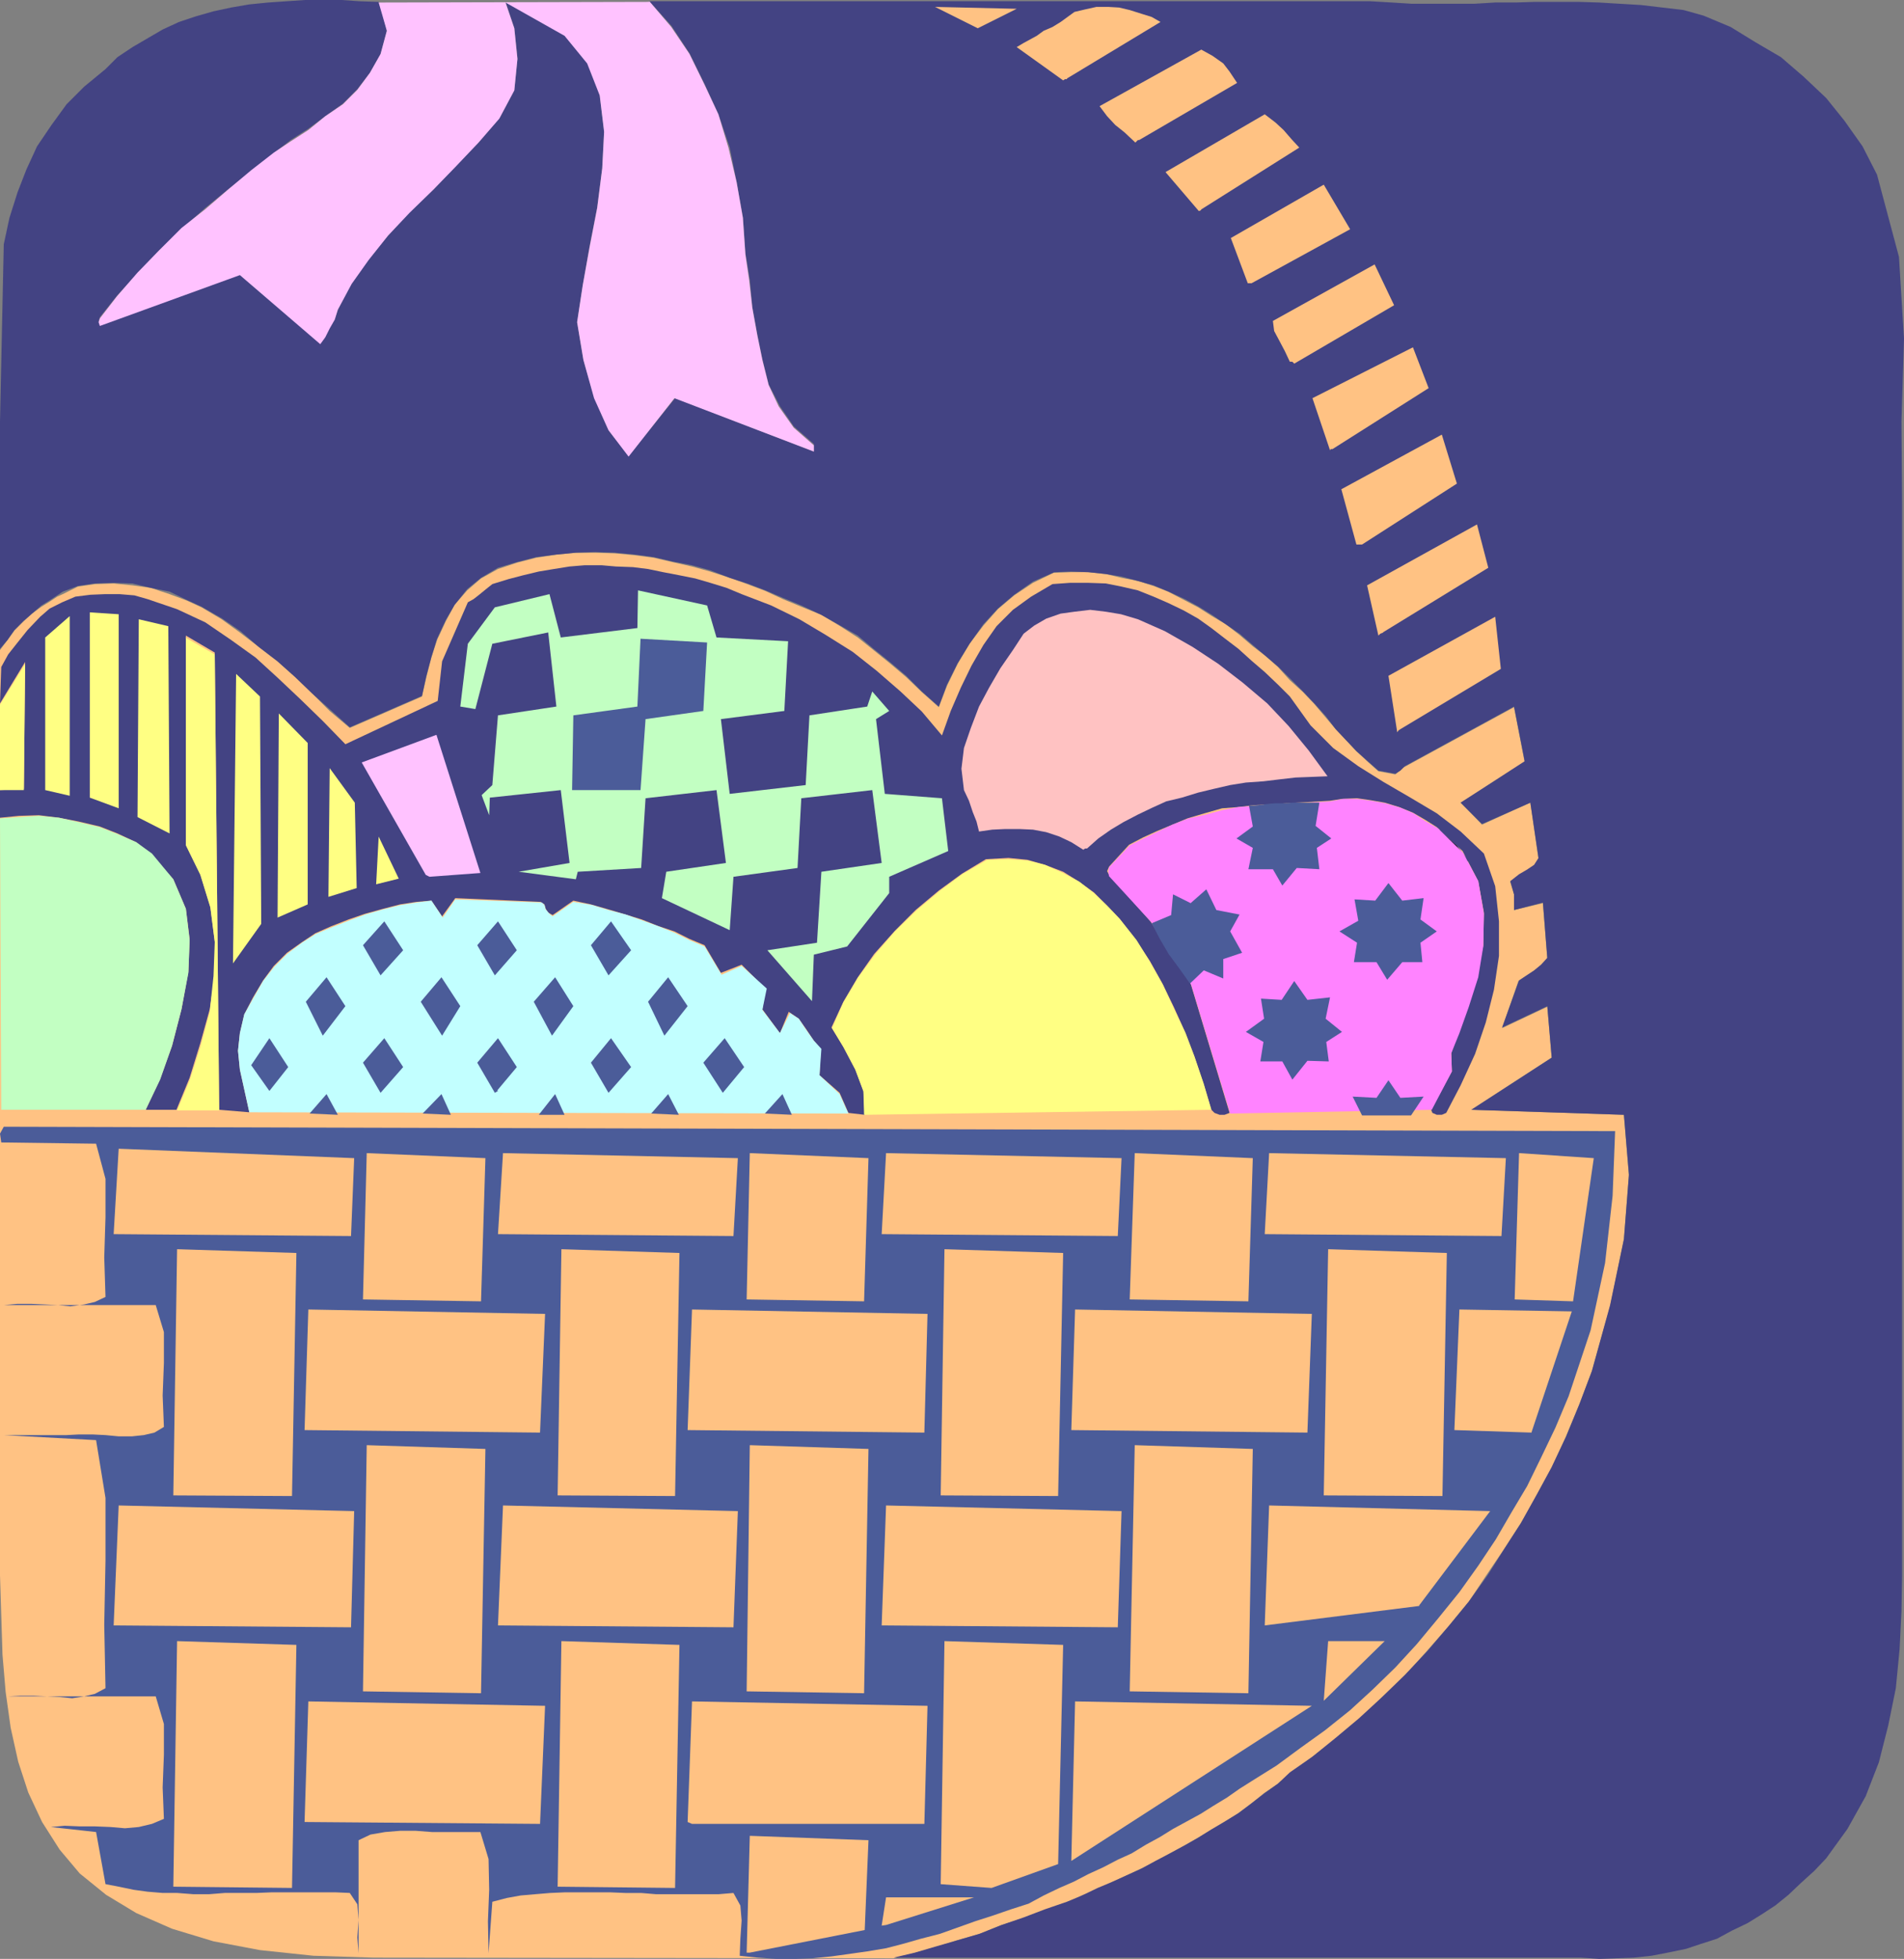 <?xml version="1.0" encoding="UTF-8" standalone="no"?>
<svg
   version="1.0"
   width="129.638mm"
   height="133.366mm"
   id="svg96"
   sodipodi:docname="Easter Basket 03.wmf"
   xmlns:inkscape="http://www.inkscape.org/namespaces/inkscape"
   xmlns:sodipodi="http://sodipodi.sourceforge.net/DTD/sodipodi-0.dtd"
   xmlns="http://www.w3.org/2000/svg"
   xmlns:svg="http://www.w3.org/2000/svg">
  <rect width="100%" height="100%" fill="#808080" stroke="none"/>
  <sodipodi:namedview
     id="namedview96"
     pagecolor="#ffffff"
     bordercolor="#000000"
     borderopacity="0.25"
     inkscape:showpageshadow="2"
     inkscape:pageopacity="0.0"
     inkscape:pagecheckerboard="0"
     inkscape:deskcolor="#d1d1d1"
     inkscape:document-units="mm" />
  <defs
     id="defs1">
    <pattern
       id="WMFhbasepattern"
       patternUnits="userSpaceOnUse"
       width="6"
       height="6"
       x="0"
       y="0" />
  </defs>
  <path
     style="fill:#ffc283;fill-opacity:1;fill-rule:evenodd;stroke:none"
     d="M 0,405.317 V 285.564 167.266 l 1.939,-2.586 1.778,-2.424 2.424,-2.424 2.101,-1.939 2.424,-1.778 2.101,-1.293 1.939,-1.293 1.454,-0.646 3.878,-1.939 4.363,-0.646 4.848,-0.162 4.848,0.485 4.686,0.646 4.848,1.616 4.363,1.616 3.878,1.778 5.171,3.071 4.686,3.394 4.848,3.717 4.848,3.717 4.525,4.04 4.363,4.202 4.525,4.525 5.171,4.363 18.584,-8.08 1.131,-5.01 1.293,-5.01 1.454,-4.525 2.262,-4.848 2.262,-4.202 3.232,-3.717 3.555,-3.071 4.363,-2.424 4.848,-1.616 5.01,-1.293 5.171,-0.808 5.01,-0.485 h 5.01 l 5.01,0.162 5.171,0.485 4.848,0.646 4.848,1.131 5.01,1.131 4.686,1.293 5.01,1.616 4.525,1.616 4.686,1.778 4.525,2.101 4.686,1.939 5.171,2.101 4.848,2.909 4.525,2.909 4.04,3.232 4.202,3.394 4.202,3.555 4.04,3.879 4.363,3.879 2.101,-5.495 2.747,-5.656 3.07,-5.172 3.555,-4.687 3.717,-4.202 4.202,-3.555 4.848,-3.232 5.333,-2.586 4.525,-0.162 h 4.363 l 4.525,0.485 4.04,0.97 4.202,0.808 4.04,1.293 3.717,1.454 4.04,2.101 3.717,1.939 3.555,2.263 3.555,2.101 3.555,2.747 3.394,2.909 3.394,2.586 3.07,2.747 3.07,3.394 3.394,3.071 2.909,3.071 2.747,3.232 2.747,3.232 2.747,2.909 2.586,2.747 2.747,2.586 2.909,2.586 4.363,0.808 0.97,-0.808 1.131,-0.97 28.442,-15.515 2.747,14.222 -16.483,10.343 5.494,5.656 12.443,-5.656 2.101,14.545 -1.131,1.616 -1.939,1.454 -1.939,0.97 -2.262,1.778 0.97,3.232 v 4.04 l 7.434,-1.778 1.131,14.383 -1.616,1.778 -1.778,1.293 -2.101,1.293 -1.939,1.293 -4.202,12.121 11.635,-5.495 1.131,13.09 -20.685,13.414 39.269,1.293 1.293,15.676 -1.293,16.323 -3.555,17.292 -4.686,16.646 -3.232,8.565 -3.555,8.565 -3.555,7.596 -3.878,7.272 -4.04,7.111 -4.525,6.949 -4.363,6.464 -4.525,6.788 -5.171,6.303 -5.818,6.626 -5.494,6.141 -6.141,5.818 -5.656,5.495 -6.141,5.01 -5.818,4.525 -5.818,4.363 -3.07,2.586 -3.555,2.424 -3.394,2.747 -3.232,2.424 -3.394,2.101 -3.555,2.101 -3.394,2.101 -3.394,1.939 -3.878,2.101 -3.717,2.101 -3.555,1.778 -3.878,1.778 -3.555,1.616 -3.878,2.101 -4.04,1.454 -3.878,1.939 -5.656,1.939 -5.494,1.939 -5.656,1.778 -5.656,2.263 -5.656,1.616 -5.494,1.778 -5.818,1.616 -5.171,1.293 -133.805,-0.162 -15.514,-0.485 -13.736,-1.454 -11.958,-2.263 -10.666,-3.232 -9.211,-4.04 -7.757,-4.687 -6.787,-5.495 -5.171,-6.141 -4.525,-7.111 L 7.272,461.234 4.686,453.315 2.747,444.588 1.454,435.376 0.646,425.841 0.323,415.66 0,405.317 Z"
     id="path1" />
  <path
     style="fill:#4b5c99;fill-opacity:1;fill-rule:evenodd;stroke:none"
     d="m 92.273,502.444 v -28.928 l 3.07,-1.454 3.717,-0.646 3.878,-0.323 h 4.04 l 4.202,0.323 h 4.04 4.363 4.04 l 2.101,6.949 0.162,7.919 -0.323,8.08 0.162,8.242 0.97,-13.252 3.717,-0.97 3.555,-0.646 3.717,-0.323 3.878,-0.323 3.717,-0.162 h 3.717 4.04 4.04 l 3.878,0.162 h 4.04 l 3.878,0.323 h 4.202 3.878 3.878 4.04 l 3.878,-0.323 1.778,3.232 0.323,3.879 -0.323,4.687 -0.162,4.363 4.686,0.485 4.848,0.323 h 4.686 l 4.525,-0.162 4.848,-0.485 4.686,-0.646 4.525,-0.646 4.848,-0.808 4.363,-1.131 4.525,-1.293 5.01,-1.293 4.525,-1.616 4.525,-1.616 4.525,-1.454 4.686,-1.616 4.525,-1.454 3.878,-2.101 4.04,-1.939 3.717,-1.616 3.717,-1.939 3.878,-1.778 3.717,-1.939 3.555,-1.616 3.717,-2.263 3.555,-1.939 3.394,-2.101 3.555,-1.939 3.555,-1.939 3.07,-1.939 3.717,-2.263 3.232,-2.263 3.07,-1.939 6.464,-4.04 6.141,-4.525 6.302,-4.525 6.464,-5.172 5.818,-5.333 5.818,-5.656 5.494,-5.98 5.494,-6.626 5.494,-6.788 4.848,-6.788 4.525,-6.788 4.04,-6.949 4.04,-6.788 3.555,-7.272 3.717,-7.757 3.394,-8.08 5.656,-16.969 3.717,-17.292 1.939,-17.292 0.646,-16.646 L 0.97,289.927 0,291.705 l 0.323,2.263 24.402,0.323 2.424,9.05 v 9.858 l -0.323,10.343 0.323,10.181 -2.747,1.293 -2.747,0.646 -3.555,0.485 -3.07,-0.323 -3.394,-0.162 -3.717,-0.162 H 4.525 l -3.555,0.323 H 40.077 l 2.101,6.949 v 7.919 l -0.323,8.404 0.323,8.08 -2.424,1.454 -2.747,0.646 -3.07,0.323 h -3.394 l -3.394,-0.323 -3.232,-0.162 h -3.717 l -3.07,0.162 H 0.97 l 23.755,1.293 2.424,14.868 v 16.161 l -0.323,16.484 0.323,16.323 -2.747,1.454 -2.747,0.646 -3.07,0.485 -3.232,-0.323 -3.232,-0.162 -3.555,-0.162 H 5.333 l -3.232,0.162 H 40.077 l 2.101,7.111 v 7.919 l -0.323,8.404 0.323,8.08 -3.07,1.293 -3.394,0.808 -3.555,0.323 -3.717,-0.323 -4.04,-0.162 h -3.878 l -3.878,-0.162 -3.555,0.323 11.635,1.293 2.424,13.414 3.394,0.646 3.878,0.808 3.555,0.485 3.878,0.323 h 3.717 l 4.202,0.323 h 4.04 l 4.04,-0.323 h 3.878 4.202 l 4.04,-0.162 h 3.878 4.363 3.878 4.202 l 3.717,0.162 1.939,2.909 0.323,4.04 -0.323,4.525 0.323,4.04 v 0 z"
     id="path2" />
  <path
     style="fill:#434383;fill-opacity:1;fill-rule:evenodd;stroke:none"
     d="m 16.16,152.236 3.878,-1.454 4.363,-0.646 4.848,-0.162 4.848,0.162 4.686,1.131 4.848,0.97 4.363,2.101 3.878,1.778 5.333,3.071 4.686,3.232 4.686,4.04 4.848,3.717 4.525,4.04 4.363,4.202 4.848,4.363 4.848,4.363 18.584,-8.08 1.131,-5.171 1.293,-4.848 1.454,-4.687 2.262,-4.848 2.262,-3.879 3.232,-4.04 3.555,-2.909 4.363,-2.586 4.848,-1.454 5.01,-1.293 5.171,-0.646 5.01,-0.485 5.01,-0.162 5.01,0.162 5.171,0.485 4.848,0.646 4.848,1.131 5.01,0.97 4.686,1.293 5.01,1.939 4.525,1.454 4.686,1.778 4.525,1.939 4.686,1.939 5.171,2.424 4.848,2.747 4.525,2.586 4.04,3.394 4.202,3.394 4.202,3.555 4.04,4.04 4.363,3.879 2.101,-5.656 2.747,-5.495 3.07,-5.01 3.555,-5.01 3.717,-4.04 4.202,-3.555 4.848,-3.394 5.494,-2.424 4.363,-0.162 4.363,0.162 4.525,0.485 4.04,0.646 4.202,1.131 4.04,1.131 3.878,1.616 4.202,1.939 3.555,1.939 3.394,2.101 3.555,2.424 3.555,2.424 3.394,2.909 3.394,2.909 3.232,2.747 2.909,2.909 3.394,3.394 3.07,3.232 2.747,3.071 2.586,3.394 2.747,2.909 2.586,2.747 2.747,2.424 2.909,2.586 4.363,0.808 1.293,-0.808 1.131,-1.131 28.118,-15.353 2.747,14.06 -16.483,10.666 5.494,5.495 12.443,-5.495 2.101,14.222 -1.131,1.778 -1.939,1.293 -1.939,1.131 -2.262,1.778 0.97,3.394 v 4.04 l 7.434,-1.939 1.131,14.222 -1.616,1.778 -1.778,1.454 -1.939,1.293 -1.939,1.293 -4.363,12.121 11.635,-5.495 1.131,13.252 -20.685,13.414 39.269,1.293 1.293,15.353 -1.293,16.646 -3.555,16.969 -4.686,16.969 -3.232,8.565 -3.394,8.242 -3.717,7.919 -3.878,7.111 -4.04,7.272 -4.363,6.788 -4.202,6.626 -4.848,6.788 -5.171,6.303 -5.494,6.464 -5.818,6.141 -5.818,5.656 -5.979,5.495 -5.979,5.01 -5.979,4.848 -5.818,4.04 -3.07,2.909 -3.394,2.424 -3.555,2.747 -3.232,2.424 -3.394,2.101 -3.555,2.101 -3.394,2.101 -3.394,1.939 -3.878,2.101 -3.717,1.939 -3.555,1.939 -3.878,1.778 -3.555,1.616 -3.878,1.616 -4.04,1.939 -3.878,1.616 -5.656,1.939 -5.494,2.101 -5.656,1.939 -5.656,2.263 -5.494,1.616 -5.656,1.616 -5.494,1.616 -5.494,1.293 h 5.171 5.656 5.333 5.818 5.333 5.494 5.333 5.494 5.656 5.656 5.171 5.818 5.333 5.656 5.494 5.494 5.494 5.656 5.494 5.656 5.979 5.333 5.656 5.494 5.656 5.333 5.818 5.333 5.656 5.333 5.656 5.494 l 4.686,0.323 4.525,-0.162 4.363,-0.162 4.525,-0.485 4.202,-0.808 4.686,-0.97 3.878,-1.293 4.04,-1.293 3.878,-2.101 4.04,-1.939 3.394,-2.101 3.717,-2.424 3.394,-2.747 3.232,-3.071 3.394,-3.071 3.07,-3.232 5.494,-7.596 4.686,-8.404 3.394,-8.727 2.424,-9.535 1.939,-9.535 0.97,-10.02 0.485,-9.697 0.162,-9.373 v -46.22 -45.574 -46.059 -45.574 -46.22 -45.735 l -0.162,-21.494 0.646,-21.332 -1.293,-21.009 -5.656,-21.171 -3.717,-7.272 -4.686,-6.626 -4.686,-5.818 -5.818,-5.495 -5.818,-5.01 -6.626,-3.879 -6.302,-3.879 -6.949,-2.909 -5.171,-1.454 -5.494,-0.646 -5.494,-0.646 -5.494,-0.323 -5.333,-0.323 -5.333,-0.162 h -5.333 -5.656 l -5.171,0.162 h -5.171 l -5.333,0.323 h -5.494 -5.333 -5.333 l -5.171,-0.323 -5.494,-0.323 h -5.494 -5.818 -5.494 -5.494 -5.494 -5.818 -5.494 -5.656 -5.656 -5.494 -5.494 -5.494 -5.656 -5.494 -5.656 -5.333 -5.656 -5.656 -5.656 -5.333 -5.818 -5.494 -5.494 -5.656 -5.494 -5.656 -5.494 -5.333 -5.656 -5.494 -5.494 -5.494 -1.939 -2.101 -1.778 -1.778 l 5.656,6.303 4.686,7.111 3.878,7.919 3.555,7.757 2.909,8.565 1.778,8.889 1.616,9.05 0.646,9.212 1.131,6.949 0.646,6.949 1.293,7.111 1.293,6.303 1.616,6.464 2.909,5.656 3.555,5.171 5.171,4.525 v 1.293 0.646 l -35.714,-13.737 -11.958,14.868 -5.171,-6.626 -3.717,-8.565 -2.747,-9.535 -1.616,-9.697 1.454,-9.535 1.778,-10.181 1.939,-9.858 1.293,-10.02 0.485,-9.535 -1.131,-9.373 -2.909,-8.08 -6.141,-7.272 -15.19,-8.565 2.262,6.788 0.808,7.757 -0.808,8.08 -3.717,7.111 -5.494,6.464 -5.818,5.98 -5.818,6.141 -6.141,5.818 -5.494,5.98 -5.01,6.141 -4.363,6.141 -3.555,6.788 -0.808,2.424 -1.293,2.101 -1.131,2.263 -1.293,1.939 -20.685,-17.777 -35.714,12.929 -0.646,-0.808 0.323,-1.131 4.525,-5.656 5.494,-5.98 5.171,-5.495 6.141,-5.818 5.818,-5.172 6.141,-5.01 5.979,-4.687 5.656,-4.525 4.202,-3.232 4.525,-2.909 4.363,-3.232 4.525,-3.232 3.717,-3.717 3.232,-4.202 2.747,-4.848 L 99.545,7.919 98.576,4.04 97.445,0.485 92.597,0.323 87.91,0 h -4.686 -4.686 l -4.848,0.323 -4.686,0.323 -4.848,0.485 -4.686,0.808 -4.525,0.97 -4.525,1.293 -4.363,1.454 -4.202,1.939 -3.878,2.263 -3.878,2.263 -3.878,2.586 -3.07,3.071 -5.494,4.525 -4.525,4.525 -3.878,5.333 L 9.534,37.655 6.787,43.635 4.525,49.453 2.424,56.078 0.97,62.866 0,108.44 v 45.089 6.949 6.464 l 1.939,-2.263 1.778,-2.586 2.262,-2.263 2.262,-1.939 2.424,-2.101 2.101,-1.293 1.939,-1.293 1.454,-0.97 z"
     id="path3" />
  <path
     style="fill:#434383;fill-opacity:1;fill-rule:evenodd;stroke:none"
     d="m 10.342,158.701 -3.232,3.394 -2.586,3.232 -2.424,3.071 -1.778,3.232 L 0,181.003 6.464,170.336 6.141,202.982 0,203.305 v 7.111 l 4.848,-0.485 5.171,-0.162 5.171,0.646 5.01,0.97 5.494,1.293 4.525,1.778 4.848,2.263 3.717,2.909 5.818,6.626 3.232,7.596 0.97,7.757 -0.323,8.404 -1.778,9.697 -2.424,9.373 -3.07,8.565 -3.717,7.919 h 7.918 l 3.394,-8.242 2.747,-8.889 2.424,-8.727 1.293,-8.889 v -8.565 l -1.131,-8.889 -2.586,-8.404 -3.717,-7.596 v -53.816 l 7.434,4.363 1.131,117.652 7.757,0.646 -2.424,-10.989 -0.485,-4.848 0.485,-4.525 1.131,-4.848 2.262,-4.363 2.586,-4.363 2.747,-3.717 3.394,-3.394 3.878,-2.747 3.394,-2.263 4.04,-1.778 4.525,-1.778 4.202,-1.454 4.686,-1.293 4.363,-1.131 4.202,-0.646 3.878,-0.323 2.747,4.04 3.394,-4.687 21.978,0.97 0.97,0.646 0.323,1.131 0.646,0.97 1.131,0.646 5.333,-3.717 4.525,0.97 4.525,1.293 4.363,1.293 4.202,1.293 4.04,1.616 4.363,1.454 3.878,1.939 3.878,1.616 4.202,7.111 5.333,-2.101 6.141,6.141 -0.808,5.333 4.525,6.141 2.262,-5.495 2.586,1.778 1.939,2.747 1.939,2.909 1.778,2.101 -0.323,6.788 5.171,4.525 2.262,5.171 4.202,0.485 -0.323,-6.141 -2.101,-5.495 -3.07,-5.818 -3.07,-5.01 3.07,-6.626 3.717,-6.303 4.202,-5.98 5.333,-5.98 5.333,-5.333 5.979,-5.01 5.979,-4.363 6.141,-3.717 5.818,-0.323 4.848,0.485 4.525,1.293 4.686,1.778 3.878,2.424 4.04,2.909 3.394,3.394 3.232,3.394 4.04,5.172 3.717,5.656 3.232,5.818 2.909,5.98 2.909,6.464 2.424,6.303 2.262,6.788 2.101,6.949 0.808,0.808 1.293,0.485 h 1.293 l 1.293,-0.485 -10.019,-33.292 -10.342,-15.999 -10.666,-11.959 -0.485,-0.97 0.485,-1.131 5.171,-5.656 3.717,-1.939 3.555,-1.616 3.878,-1.616 3.878,-1.616 4.363,-1.293 4.525,-1.293 4.202,-0.323 4.04,-0.485 19.554,-1.131 3.07,-0.485 3.878,-0.162 3.394,0.485 3.717,0.646 3.717,1.131 3.555,1.454 3.07,1.778 3.07,1.939 6.626,6.141 4.04,7.757 1.454,8.08 -0.162,8.404 -1.616,8.242 -2.424,7.596 -2.424,6.788 -1.778,5.172 0.162,4.687 -5.333,9.858 0.323,0.808 1.131,0.485 h 1.293 l 1.131,-0.485 3.717,-7.111 3.717,-8.08 2.747,-8.08 2.101,-8.404 1.293,-8.727 v -8.889 l -0.97,-9.05 -2.909,-8.404 -5.979,-5.656 -6.141,-4.687 -6.787,-4.04 -6.949,-4.04 -6.464,-4.04 -6.464,-4.687 -5.818,-5.818 -5.333,-7.434 -3.07,-3.071 -3.394,-3.232 -3.394,-2.909 -3.394,-3.071 -3.394,-2.586 -3.555,-2.747 -3.394,-2.424 -3.717,-2.101 -4.04,-1.939 -3.717,-1.616 -4.04,-1.616 -4.202,-0.97 -4.04,-0.808 -4.525,-0.162 h -4.686 l -4.525,0.323 -5.494,3.232 -4.686,3.394 -4.202,4.202 -3.394,4.848 -3.07,5.333 -2.747,5.656 -2.586,5.98 -2.262,6.303 -5.171,-6.141 -5.494,-5.172 -6.141,-5.333 -6.141,-4.848 -6.949,-4.363 -6.787,-4.04 -7.272,-3.555 -7.595,-2.909 -3.878,-1.616 -4.202,-1.293 -3.878,-1.131 -4.04,-0.808 -4.202,-0.808 -3.878,-0.808 -3.878,-0.485 -4.363,-0.162 -3.717,-0.323 h -4.363 l -3.878,0.323 -4.04,0.646 -3.878,0.646 -4.04,0.97 -3.717,0.97 -4.202,1.293 -1.616,1.293 -1.778,1.454 -1.454,1.131 -1.454,0.808 -6.626,15.191 -1.131,10.181 -23.755,11.151 -5.818,-5.98 -5.818,-5.656 -5.818,-5.495 -5.656,-5.171 -6.302,-4.525 -6.626,-4.525 -7.272,-3.394 -7.595,-2.586 -3.394,-0.97 -3.878,-0.323 h -3.555 l -3.878,0.162 -3.878,0.485 -3.394,1.454 -3.232,1.616 -2.424,2.101 z"
     id="path4" />
  <path
     style="fill:#434383;fill-opacity:1;fill-rule:evenodd;stroke:none"
     d="m 64.64,273.767 4.686,6.949 4.848,-6.464 -4.848,-7.111 -4.686,6.626 z"
     id="path5" />
  <path
     style="fill:#434383;fill-opacity:1;fill-rule:evenodd;stroke:none"
     d="m 370.548,213.486 -2.262,1.939 5.171,2.586 -0.485,5.656 5.01,-2.101 -3.07,-4.04 z"
     id="path6" />
  <path
     style="fill:#434383;fill-opacity:1;fill-rule:evenodd;stroke:none"
     d="m 375.073,265.686 2.909,-9.373 -2.747,-0.97 -0.323,4.848 -3.717,4.202 3.878,1.454 v 0 z"
     id="path7" />
  <path
     style="fill:#ffc2ff;fill-opacity:1;fill-rule:evenodd;stroke:none"
     d="m 167.094,0.323 5.656,6.626 4.686,6.949 3.878,7.919 3.555,7.596 2.586,8.565 2.101,8.889 1.616,9.212 0.646,9.373 0.97,6.626 0.808,7.111 1.293,7.111 1.293,6.303 1.616,6.464 2.586,5.495 3.878,5.495 5.171,4.525 v 1.293 0.323 l -35.875,-13.737 -11.797,15.03 -5.171,-6.788 -3.717,-8.242 -2.747,-9.858 -1.616,-9.697 1.454,-9.535 1.778,-9.858 1.939,-10.02 1.293,-10.181 0.485,-9.373 -1.131,-9.373 -3.232,-8.242 -5.818,-7.111 -15.19,-8.565 2.262,6.626 0.808,7.919 -0.808,8.08 -3.878,7.272 -5.333,6.141 -5.979,6.303 -5.656,5.818 -6.141,5.98 -5.494,5.818 -5.01,6.303 -4.363,6.141 -3.555,6.626 -0.808,2.586 -1.293,2.263 -1.131,2.263 -1.293,1.778 -20.685,-17.777 -36.037,13.09 -0.323,-0.97 0.323,-0.97 4.363,-5.656 5.333,-6.141 5.494,-5.656 5.818,-5.818 6.141,-4.848 5.818,-5.01 5.979,-5.01 5.818,-4.525 4.363,-2.909 4.525,-2.909 4.363,-3.555 4.525,-3.071 3.717,-3.717 3.232,-4.363 2.747,-4.848 1.616,-5.98 -2.101,-7.272 69.65,-0.162 v 0 z"
     id="path8" />
  <path
     style="fill:#000000;fill-opacity:1;fill-rule:evenodd;stroke:none"
     d="m 64.64,273.767 4.686,6.949 4.848,-6.141 -4.848,-7.434 -4.686,6.626 z"
     id="path9" />
  <path
     style="fill:#000000;fill-opacity:1;fill-rule:evenodd;stroke:none"
     d="m 370.548,213.648 -2.262,2.101 5.171,2.424 -0.485,5.656 4.686,-1.939 -2.747,-4.202 -4.363,-3.879 v 0 z"
     id="path10" />
  <path
     style="fill:#000000;fill-opacity:1;fill-rule:evenodd;stroke:none"
     d="m 375.073,265.848 2.909,-9.373 -2.747,-1.131 -0.323,5.01 -3.717,4.04 z"
     id="path11" />
  <path
     style="fill:#c2ffc2;fill-opacity:1;fill-rule:evenodd;stroke:none"
     d="M 0.323,285.402 0,210.577 l 4.848,-0.323 5.171,-0.323 5.171,0.485 5.01,1.131 5.494,1.293 4.525,1.778 4.848,2.101 4.04,2.909 5.494,6.626 3.232,7.596 0.97,8.08 -0.323,8.404 -1.778,9.373 -2.424,9.373 -3.07,8.727 -3.717,7.757 H 0.323 v 0 z"
     id="path12" />
  <path
     style="fill:#ff83ff;fill-opacity:1;fill-rule:evenodd;stroke:none"
     d="m 316.574,286.534 -10.019,-33.13 -10.181,-15.999 -10.989,-11.959 -0.162,-1.131 0.162,-1.131 5.333,-5.656 3.555,-1.778 3.717,-1.778 3.717,-1.778 4.202,-1.616 4.363,-0.97 4.202,-1.131 4.202,-0.808 4.363,-0.323 19.23,-1.131 3.394,-0.646 h 3.555 l 3.717,0.485 3.555,0.646 3.878,1.131 3.394,1.454 2.909,1.939 3.394,1.939 6.464,6.303 3.878,7.272 1.454,8.404 -0.162,8.404 -1.293,7.919 -2.424,7.596 -2.424,6.788 -2.101,5.172 0.162,4.687 -5.171,9.858 -51.874,0.97 z"
     id="path13" />
  <path
     style="fill:#ffff83;fill-opacity:1;fill-rule:evenodd;stroke:none"
     d="m 222.361,286.857 -0.162,-5.98 -2.101,-5.656 -3.07,-5.818 -2.909,-4.848 2.909,-6.626 3.717,-6.303 4.525,-6.141 5.01,-5.818 5.656,-5.495 5.979,-5.01 5.656,-4.202 6.464,-3.717 5.494,-0.162 4.848,0.323 4.525,1.131 4.686,2.101 4.202,2.263 3.717,2.909 3.394,3.232 3.232,3.394 4.363,5.495 3.394,5.495 3.394,5.98 2.747,5.98 3.07,6.464 2.262,5.98 2.424,7.111 1.939,6.626 -89.203,1.293 v 0 z"
     id="path14" />
  <path
     style="fill:#c2ffff;fill-opacity:1;fill-rule:evenodd;stroke:none"
     d="m 64.155,286.21 -2.424,-10.989 -0.485,-4.848 0.485,-4.525 1.131,-4.848 2.262,-4.04 2.586,-4.525 2.909,-3.717 3.232,-3.232 3.878,-2.909 3.555,-2.263 3.878,-1.616 4.525,-1.778 4.363,-1.616 4.525,-1.293 4.525,-1.131 4.04,-0.646 3.878,-0.485 2.909,4.363 3.232,-4.687 22.301,0.808 0.646,0.646 0.323,1.131 0.97,1.131 0.808,0.646 5.333,-3.717 4.848,0.808 4.202,1.293 4.363,1.131 4.525,1.616 4.04,1.454 4.04,1.616 3.878,1.939 3.878,1.616 4.363,7.272 5.171,-2.263 6.464,5.818 -1.131,5.495 4.525,5.98 2.586,-5.171 2.262,1.454 1.939,2.909 1.939,2.747 1.939,2.101 -0.485,6.788 5.171,4.848 2.262,5.01 z"
     id="path15" />
  <path
     style="fill:#4b5c99;fill-opacity:1;fill-rule:evenodd;stroke:none"
     d="m 162.408,244.515 -5.171,-7.434 -5.171,6.141 4.525,7.757 5.818,-6.464 z"
     id="path16" />
  <path
     style="fill:#4b5c99;fill-opacity:1;fill-rule:evenodd;stroke:none"
     d="m 132.997,244.515 -4.848,-7.434 -5.333,6.141 4.525,7.757 5.656,-6.464 z"
     id="path17" />
  <path
     style="fill:#4b5c99;fill-opacity:1;fill-rule:evenodd;stroke:none"
     d="m 103.747,244.515 -4.848,-7.434 -5.494,6.141 4.525,7.757 5.818,-6.464 z"
     id="path18" />
  <path
     style="fill:#4b5c99;fill-opacity:1;fill-rule:evenodd;stroke:none"
     d="m 176.952,258.898 -5.01,-7.434 -5.171,6.303 4.202,8.727 5.979,-7.596 z"
     id="path19" />
  <path
     style="fill:#4b5c99;fill-opacity:1;fill-rule:evenodd;stroke:none"
     d="m 147.541,258.898 -4.686,-7.434 -5.494,6.303 4.686,8.727 5.494,-7.596 z"
     id="path20" />
  <path
     style="fill:#4b5c99;fill-opacity:1;fill-rule:evenodd;stroke:none"
     d="m 118.453,258.898 -4.848,-7.434 -5.333,6.303 5.494,8.727 4.686,-7.596 z"
     id="path21" />
  <path
     style="fill:#4b5c99;fill-opacity:1;fill-rule:evenodd;stroke:none"
     d="m 88.88,258.898 -4.848,-7.434 -5.333,6.303 4.363,8.727 5.818,-7.596 z"
     id="path22" />
  <path
     style="fill:#4b5c99;fill-opacity:1;fill-rule:evenodd;stroke:none"
     d="m 191.496,274.575 -5.01,-7.434 -5.494,6.303 5.01,7.757 z"
     id="path23" />
  <path
     style="fill:#4b5c99;fill-opacity:1;fill-rule:evenodd;stroke:none"
     d="m 162.408,274.575 -5.171,-7.434 -5.171,6.303 4.525,7.757 5.818,-6.626 z"
     id="path24" />
  <path
     style="fill:#4b5c99;fill-opacity:1;fill-rule:evenodd;stroke:none"
     d="m 127.987,280.554 5.01,-5.98 -4.848,-7.434 -5.333,6.303 4.525,7.757 0.808,-0.485 v 0 z"
     id="path25" />
  <path
     style="fill:#4b5c99;fill-opacity:1;fill-rule:evenodd;stroke:none"
     d="m 103.747,274.575 -4.848,-7.434 -5.494,6.303 4.525,7.757 5.818,-6.626 z"
     id="path26" />
  <path
     style="fill:#4b5c99;fill-opacity:1;fill-rule:evenodd;stroke:none"
     d="m 203.777,286.857 -2.424,-5.333 -4.525,5.01 7.11,0.323 v 0 z"
     id="path27" />
  <path
     style="fill:#4b5c99;fill-opacity:1;fill-rule:evenodd;stroke:none"
     d="m 174.689,286.857 -2.747,-5.333 -4.363,5.01 z"
     id="path28" />
  <path
     style="fill:#4b5c99;fill-opacity:1;fill-rule:evenodd;stroke:none"
     d="m 138.653,286.857 h 6.626 l -2.424,-5.333 z"
     id="path29" />
  <path
     style="fill:#4b5c99;fill-opacity:1;fill-rule:evenodd;stroke:none"
     d="m 116.029,286.857 -2.424,-5.333 -4.848,5.01 z"
     id="path30" />
  <path
     style="fill:#4b5c99;fill-opacity:1;fill-rule:evenodd;stroke:none"
     d="m 86.941,286.857 -2.909,-5.333 -4.363,5.01 z"
     id="path31" />
  <path
     style="fill:#4b5c99;fill-opacity:1;fill-rule:evenodd;stroke:none"
     d="m 64.64,274.09 4.686,6.626 4.848,-6.141 -4.848,-7.434 z"
     id="path32" />
  <path
     style="fill:#ffc283;fill-opacity:1;fill-rule:evenodd;stroke:none"
     d="m 386.385,318.048 1.131,-20.04 -60.923,-1.293 -1.131,20.848 z"
     id="path33" />
  <path
     style="fill:#ffc283;fill-opacity:1;fill-rule:evenodd;stroke:none"
     d="m 287.648,318.048 0.97,-20.04 -60.6,-1.293 -1.131,20.848 z"
     id="path34" />
  <path
     style="fill:#ffc283;fill-opacity:1;fill-rule:evenodd;stroke:none"
     d="m 188.749,318.048 1.131,-20.04 -60.438,-1.293 -1.293,20.848 z"
     id="path35" />
  <path
     style="fill:#ffc283;fill-opacity:1;fill-rule:evenodd;stroke:none"
     d="m 90.334,318.048 0.808,-20.04 -60.6,-2.424 -1.293,21.979 61.085,0.485 z"
     id="path36" />
  <path
     style="fill:#ffc283;fill-opacity:1;fill-rule:evenodd;stroke:none"
     d="m 404.808,334.855 5.333,-36.847 -19.23,-1.293 -1.131,37.655 z"
     id="path37" />
  <path
     style="fill:#ffc283;fill-opacity:1;fill-rule:evenodd;stroke:none"
     d="m 321.26,334.855 1.131,-36.847 -30.381,-1.293 -1.293,37.655 z"
     id="path38" />
  <path
     style="fill:#ffc283;fill-opacity:1;fill-rule:evenodd;stroke:none"
     d="m 222.361,334.855 1.131,-36.847 -30.542,-1.293 -0.808,37.655 30.381,0.485 v 0 z"
     id="path39" />
  <path
     style="fill:#ffc283;fill-opacity:1;fill-rule:evenodd;stroke:none"
     d="m 123.785,334.855 1.131,-36.847 -30.542,-1.293 -0.97,37.655 z"
     id="path40" />
  <path
     style="fill:#ffc283;fill-opacity:1;fill-rule:evenodd;stroke:none"
     d="m 394.142,368.47 10.342,-31.029 -28.926,-0.485 -1.293,31.029 19.877,0.646 v 0 z"
     id="path41" />
  <path
     style="fill:#ffc283;fill-opacity:1;fill-rule:evenodd;stroke:none"
     d="m 336.451,368.47 1.131,-30.383 -60.923,-1.131 -0.97,31.029 60.762,0.646 v 0 z"
     id="path42" />
  <path
     style="fill:#ffc283;fill-opacity:1;fill-rule:evenodd;stroke:none"
     d="m 237.875,368.47 0.808,-30.383 -60.6,-1.131 -1.131,31.029 60.923,0.646 v 0 z"
     id="path43" />
  <path
     style="fill:#ffc283;fill-opacity:1;fill-rule:evenodd;stroke:none"
     d="m 138.976,368.47 1.293,-30.383 -60.923,-1.131 -0.97,31.029 60.6,0.646 v 0 z"
     id="path44" />
  <path
     style="fill:#ffc283;fill-opacity:1;fill-rule:evenodd;stroke:none"
     d="m 371.195,384.954 1.131,-62.543 -30.542,-0.97 -1.131,63.351 30.542,0.162 z"
     id="path45" />
  <path
     style="fill:#ffc283;fill-opacity:1;fill-rule:evenodd;stroke:none"
     d="m 272.296,384.954 1.293,-62.543 -30.542,-0.97 -0.97,63.351 z"
     id="path46" />
  <path
     style="fill:#ffc283;fill-opacity:1;fill-rule:evenodd;stroke:none"
     d="m 173.72,384.954 1.131,-62.543 -30.381,-0.97 -0.97,63.351 30.219,0.162 z"
     id="path47" />
  <path
     style="fill:#ffc283;fill-opacity:1;fill-rule:evenodd;stroke:none"
     d="m 75.144,384.954 1.131,-62.543 -30.704,-0.97 -0.97,63.351 z"
     id="path48" />
  <path
     style="fill:#ffc283;fill-opacity:1;fill-rule:evenodd;stroke:none"
     d="m 365.216,413.074 18.261,-24.241 -56.883,-1.454 -1.131,30.867 39.754,-5.01 v 0 z"
     id="path49" />
  <path
     style="fill:#ffc283;fill-opacity:1;fill-rule:evenodd;stroke:none"
     d="m 287.648,418.73 0.97,-29.898 -60.6,-1.454 -1.131,30.867 60.762,0.485 z"
     id="path50" />
  <path
     style="fill:#ffc283;fill-opacity:1;fill-rule:evenodd;stroke:none"
     d="m 188.749,418.73 1.131,-29.898 -60.438,-1.454 -1.293,30.867 60.6,0.485 z"
     id="path51" />
  <path
     style="fill:#ffc283;fill-opacity:1;fill-rule:evenodd;stroke:none"
     d="m 90.334,418.73 0.808,-29.898 -60.6,-1.454 -1.293,30.867 61.085,0.485 z"
     id="path52" />
  <path
     style="fill:#ffc283;fill-opacity:1;fill-rule:evenodd;stroke:none"
     d="m 321.26,435.699 1.131,-62.866 -30.381,-0.97 -1.293,63.351 z"
     id="path53" />
  <path
     style="fill:#ffc283;fill-opacity:1;fill-rule:evenodd;stroke:none"
     d="m 222.361,435.699 1.131,-62.866 -30.542,-0.97 -0.808,63.351 30.381,0.485 v 0 z"
     id="path54" />
  <path
     style="fill:#ffc283;fill-opacity:1;fill-rule:evenodd;stroke:none"
     d="m 123.785,435.699 1.131,-62.866 -30.542,-0.97 -0.97,63.351 z"
     id="path55" />
  <path
     style="fill:#ffc283;fill-opacity:1;fill-rule:evenodd;stroke:none"
     d="m 356.328,422.286 h -14.544 l -1.131,15.353 15.675,-15.353 z"
     id="path56" />
  <path
     style="fill:#ffc283;fill-opacity:1;fill-rule:evenodd;stroke:none"
     d="m 275.689,478.849 61.893,-39.918 -60.923,-1.131 z"
     id="path57" />
  <path
     style="fill:#ffc283;fill-opacity:1;fill-rule:evenodd;stroke:none"
     d="m 178.083,469.314 h 59.792 l 0.808,-30.383 -60.6,-1.131 -1.131,31.029 1.131,0.485 z"
     id="path58" />
  <path
     style="fill:#ffc283;fill-opacity:1;fill-rule:evenodd;stroke:none"
     d="m 138.976,469.314 1.293,-30.383 -60.923,-1.131 -0.97,31.029 60.6,0.485 z"
     id="path59" />
  <path
     style="fill:#ffc283;fill-opacity:1;fill-rule:evenodd;stroke:none"
     d="m 173.72,485.798 1.131,-62.543 -30.381,-0.97 -0.97,63.189 30.219,0.323 z"
     id="path60" />
  <path
     style="fill:#ffc283;fill-opacity:1;fill-rule:evenodd;stroke:none"
     d="m 75.144,485.798 1.131,-62.543 -30.704,-0.97 -0.97,63.189 30.542,0.323 z"
     id="path61" />
  <path
     style="fill:#ffc283;fill-opacity:1;fill-rule:evenodd;stroke:none"
     d="m 255.166,485.798 17.13,-6.141 1.293,-56.402 -30.542,-0.97 -0.97,62.543 13.09,0.97 z"
     id="path62" />
  <path
     style="fill:#ffc283;fill-opacity:1;fill-rule:evenodd;stroke:none"
     d="m 228.017,495.333 22.624,-7.111 h -22.624 l -1.131,7.272 1.131,-0.162 z"
     id="path63" />
  <path
     style="fill:#ffc283;fill-opacity:1;fill-rule:evenodd;stroke:none"
     d="m 192.95,502.444 29.573,-5.818 0.97,-23.11 -30.542,-1.131 -0.808,30.059 z"
     id="path64" />
  <path
     style="fill:#4b5c99;fill-opacity:1;fill-rule:evenodd;stroke:none"
     d="m 363.115,287.018 3.232,-4.848 -5.979,0.323 -3.07,-4.525 -3.07,4.525 -6.141,-0.323 2.424,4.848 h 12.605 z"
     id="path65" />
  <path
     style="fill:#c2ffc2;fill-opacity:1;fill-rule:evenodd;stroke:none"
     d="m 209.433,245.646 8.565,-2.101 10.827,-13.737 v -4.202 l 15.19,-6.626 -1.616,-13.575 -14.706,-1.131 -2.262,-19.232 3.394,-2.101 -4.363,-5.01 -1.293,3.879 -14.867,2.263 -0.97,17.939 -19.554,2.263 -2.262,-19.232 16.322,-2.101 0.97,-17.939 -18.422,-0.97 -2.424,-8.242 -17.776,-3.879 -0.162,9.697 -19.715,2.424 -2.909,-11.151 -14.059,3.394 -6.949,9.373 -1.939,16.161 3.878,0.646 4.363,-16.807 14.382,-2.909 2.101,19.07 -15.029,2.263 -1.454,17.939 -2.747,2.586 1.939,5.172 0.162,-4.525 18.261,-1.939 2.262,18.747 -13.09,2.263 14.706,1.939 0.485,-1.939 16.322,-0.97 1.131,-17.939 18.261,-2.101 2.424,18.747 -15.352,2.263 -1.131,6.788 17.453,8.242 0.97,-13.737 16.483,-2.263 0.97,-17.939 18.261,-2.101 2.424,18.747 -15.514,2.263 -1.131,18.262 -12.766,1.939 11.474,13.09 z"
     id="path66" />
  <path
     style="fill:#ffc2ff;fill-opacity:1;fill-rule:evenodd;stroke:none"
     d="m 110.534,225.607 13.09,-0.97 -11.312,-35.554 -19.23,7.111 16.483,28.928 0.646,0.323 0.323,0.162 z"
     id="path67" />
  <path
     style="fill:#ffc2c2;fill-opacity:1;fill-rule:evenodd;stroke:none"
     d="m 279.729,218.334 2.909,-2.586 3.232,-2.263 3.232,-1.939 3.717,-1.939 3.717,-1.778 3.555,-1.616 4.04,-0.97 4.202,-1.293 4.04,-0.97 4.202,-0.97 4.04,-0.646 4.525,-0.323 4.04,-0.485 4.202,-0.485 4.202,-0.162 4.04,-0.162 -4.848,-6.626 -5.171,-6.303 -5.494,-5.818 -6.302,-5.333 -6.302,-4.848 -6.626,-4.363 -7.11,-4.04 -6.949,-3.071 -4.363,-1.293 -3.878,-0.646 -4.04,-0.485 -4.04,0.485 -3.555,0.485 -3.717,1.293 -3.07,1.778 -2.747,2.101 -2.747,4.202 -3.232,4.687 -2.909,5.01 -2.586,4.848 -2.101,5.495 -1.778,5.171 -0.646,5.333 0.646,5.495 1.293,2.747 0.97,2.909 0.97,2.424 0.646,2.586 3.394,-0.485 3.394,-0.162 h 3.555 l 3.555,0.162 3.394,0.646 3.394,1.131 3.07,1.454 3.07,1.939 0.485,-0.323 h 0.485 z"
     id="path68" />
  <path
     style="fill:#4b5c99;fill-opacity:1;fill-rule:evenodd;stroke:none"
     d="m 164.832,203.305 1.293,-18.262 14.867,-2.101 0.97,-17.615 -17.13,-0.97 -0.808,17.454 -16.483,2.263 -0.323,19.232 z"
     id="path69" />
  <path
     style="fill:#4b5c99;fill-opacity:1;fill-rule:evenodd;stroke:none"
     d="m 356.974,252.111 3.878,-4.525 h 5.171 l -0.485,-5.01 4.202,-2.909 -4.202,-3.071 0.808,-5.495 -5.494,0.646 -3.555,-4.525 -3.394,4.525 -5.333,-0.323 0.97,5.495 -4.848,2.747 4.525,2.909 -0.808,5.01 h 5.818 z"
     id="path70" />
  <path
     style="fill:#4b5c99;fill-opacity:1;fill-rule:evenodd;stroke:none"
     d="m 356.328,238.051 h 3.07 v 2.909 h -3.07 v -2.909 z"
     id="path71" />
  <path
     style="fill:#4b5c99;fill-opacity:1;fill-rule:evenodd;stroke:none"
     d="m 332.572,277.807 3.878,-4.848 5.494,0.162 -0.646,-5.01 4.04,-2.586 -4.202,-3.394 1.131,-5.495 -5.818,0.646 -3.394,-4.848 -3.232,4.848 -5.333,-0.323 0.808,5.172 -4.686,3.394 4.525,2.586 -0.808,5.01 h 5.656 l 2.586,4.687 z"
     id="path72" />
  <path
     style="fill:#4b5c99;fill-opacity:1;fill-rule:evenodd;stroke:none"
     d="m 332.249,263.423 2.909,0.162 v 2.909 h -2.909 v -2.909 0 z"
     id="path73" />
  <path
     style="fill:#4b5c99;fill-opacity:1;fill-rule:evenodd;stroke:none"
     d="m 329.987,227.869 3.717,-4.525 5.818,0.323 -0.646,-5.495 3.717,-2.424 -4.04,-3.232 0.97,-5.98 h -2.262 -2.101 -2.424 l -2.101,0.162 h -2.424 l -1.939,0.162 -2.424,0.323 -2.424,0.162 0.97,5.333 -4.202,3.071 4.202,2.424 -1.131,5.495 h 6.302 l 2.424,4.202 z"
     id="path74" />
  <path
     style="fill:#4b5c99;fill-opacity:1;fill-rule:evenodd;stroke:none"
     d="m 329.664,213.971 h 2.586 v 2.747 h -2.586 z"
     id="path75" />
  <path
     style="fill:#4b5c99;fill-opacity:1;fill-rule:evenodd;stroke:none"
     d="m 318.836,235.303 -5.818,-1.131 -2.586,-5.333 -4.04,3.555 -4.525,-2.263 -0.485,5.333 -5.01,2.101 2.101,4.04 2.262,3.879 2.747,3.717 2.747,3.879 3.555,-3.394 5.01,2.101 v -5.01 l 4.848,-1.616 -3.07,-5.495 2.424,-4.363 v 0 z"
     id="path76" />
  <path
     style="fill:#4b5c99;fill-opacity:1;fill-rule:evenodd;stroke:none"
     d="m 307.201,242.899 -1.293,-2.747 2.424,-1.293 1.293,2.424 -2.424,1.616 z"
     id="path77" />
  <path
     style="fill:#ffc283;fill-opacity:1;fill-rule:evenodd;stroke:none"
     d="m 360.368,187.629 25.856,-15.515 -1.454,-13.414 -27.472,15.191 2.262,14.545 0.323,-0.485 0.485,-0.323 z"
     id="path78" />
  <path
     style="fill:#ffc283;fill-opacity:1;fill-rule:evenodd;stroke:none"
     d="m 355.843,162.741 27.149,-16.646 -2.909,-11.151 -28.28,15.676 2.909,12.929 0.485,-0.485 0.808,-0.323 v 0 z"
     id="path79" />
  <path
     style="fill:#ffc283;fill-opacity:1;fill-rule:evenodd;stroke:none"
     d="m 350.51,140.115 24.402,-15.676 -3.878,-12.606 -25.856,14.06 3.878,14.222 h 0.646 0.808 z"
     id="path80" />
  <path
     style="fill:#ffc283;fill-opacity:1;fill-rule:evenodd;stroke:none"
     d="m 342.915,115.551 24.725,-15.676 -4.04,-10.505 -25.856,13.09 4.525,13.414 0.162,-0.323 h 0.485 z"
     id="path81" />
  <path
     style="fill:#ffc283;fill-opacity:1;fill-rule:evenodd;stroke:none"
     d="m 333.057,93.572 25.694,-15.03 -5.01,-10.505 -26.179,14.545 0.323,2.586 1.293,2.424 1.454,2.747 1.293,2.747 h 0.646 z"
     id="path82" />
  <path
     style="fill:#ffc283;fill-opacity:1;fill-rule:evenodd;stroke:none"
     d="m 322.068,72.886 25.371,-13.898 -6.787,-11.474 -23.917,13.737 4.363,11.636 h 0.646 0.323 z"
     id="path83" />
  <path
     style="fill:#ffc283;fill-opacity:1;fill-rule:evenodd;stroke:none"
     d="m 308.979,53.978 25.371,-15.999 -1.939,-2.101 -2.101,-2.424 -2.101,-1.939 -2.747,-2.101 -25.533,14.868 8.565,10.02 0.485,-0.162 0.162,-0.162 v 0 z"
     id="path84" />
  <path
     style="fill:#ffc283;fill-opacity:1;fill-rule:evenodd;stroke:none"
     d="m 293.142,36.039 25.21,-14.706 -1.939,-2.909 -1.616,-2.101 -2.747,-1.939 -2.909,-1.616 -26.179,14.545 1.939,2.586 2.101,2.263 2.424,1.939 2.747,2.586 0.646,-0.646 h 0.323 z"
     id="path85" />
  <path
     style="fill:#ffc283;fill-opacity:1;fill-rule:evenodd;stroke:none"
     d="m 274.558,20.201 24.078,-14.545 -2.262,-1.293 -2.586,-0.808 -3.07,-0.97 -2.747,-0.646 -2.747,-0.162 h -3.07 l -2.909,0.646 -2.747,0.646 -1.778,1.293 -1.778,1.293 -2.101,1.293 -2.262,0.97 -1.778,1.293 -1.778,0.97 -1.778,0.97 -1.616,0.97 11.958,8.565 0.485,-0.323 h 0.485 v 0 z"
     id="path86" />
  <path
     style="fill:#ffc283;fill-opacity:1;fill-rule:evenodd;stroke:none"
     d="M 251.611,7.272 261.63,2.263 240.622,1.778 251.611,7.272 Z"
     id="path87" />
  <path
     style="fill:#ffff83;fill-opacity:1;fill-rule:evenodd;stroke:none"
     d="M 0,203.305 H 6.141 L 6.464,170.821 0,181.326 v 21.979 z"
     id="path88" />
  <path
     style="fill:#ffff83;fill-opacity:1;fill-rule:evenodd;stroke:none"
     d="m 17.938,204.759 v -46.22 l -6.302,5.495 v 39.271 z"
     id="path89" />
  <path
     style="fill:#ffff83;fill-opacity:1;fill-rule:evenodd;stroke:none"
     d="m 30.542,207.991 v -49.937 l -7.434,-0.485 v 47.675 l 7.434,2.747 z"
     id="path90" />
  <path
     style="fill:#ffff83;fill-opacity:1;fill-rule:evenodd;stroke:none"
     d="m 43.309,161.125 -7.595,-1.778 -0.323,50.907 8.242,4.202 -0.323,-53.331 z"
     id="path91" />
  <path
     style="fill:#ffff83;fill-opacity:1;fill-rule:evenodd;stroke:none"
     d="m 59.954,247.909 7.272,-10.181 -0.323,-58.503 -6.141,-5.818 -0.808,74.502 z"
     id="path92" />
  <path
     style="fill:#ffff83;fill-opacity:1;fill-rule:evenodd;stroke:none"
     d="m 79.184,232.718 v -41.534 l -7.434,-7.596 -0.323,52.523 7.757,-3.394 z"
     id="path93" />
  <path
     style="fill:#ffff83;fill-opacity:1;fill-rule:evenodd;stroke:none"
     d="m 91.789,228.516 -0.485,-21.979 -6.464,-8.889 -0.323,33.13 z"
     id="path94" />
  <path
     style="fill:#ffff83;fill-opacity:1;fill-rule:evenodd;stroke:none"
     d="m 102.616,226.092 -5.171,-10.828 -0.646,12.282 z"
     id="path95" />
  <path
     style="fill:#ffff83;fill-opacity:1;fill-rule:evenodd;stroke:none"
     d="m 47.672,164.034 7.595,4.363 1.131,117.329 H 45.571 l 3.232,-7.757 2.747,-8.565 2.424,-9.05 0.97,-9.212 0.323,-8.727 -1.131,-8.889 -2.586,-8.404 -3.717,-7.596 v -53.493 0 z"
     id="path96" />
</svg>
